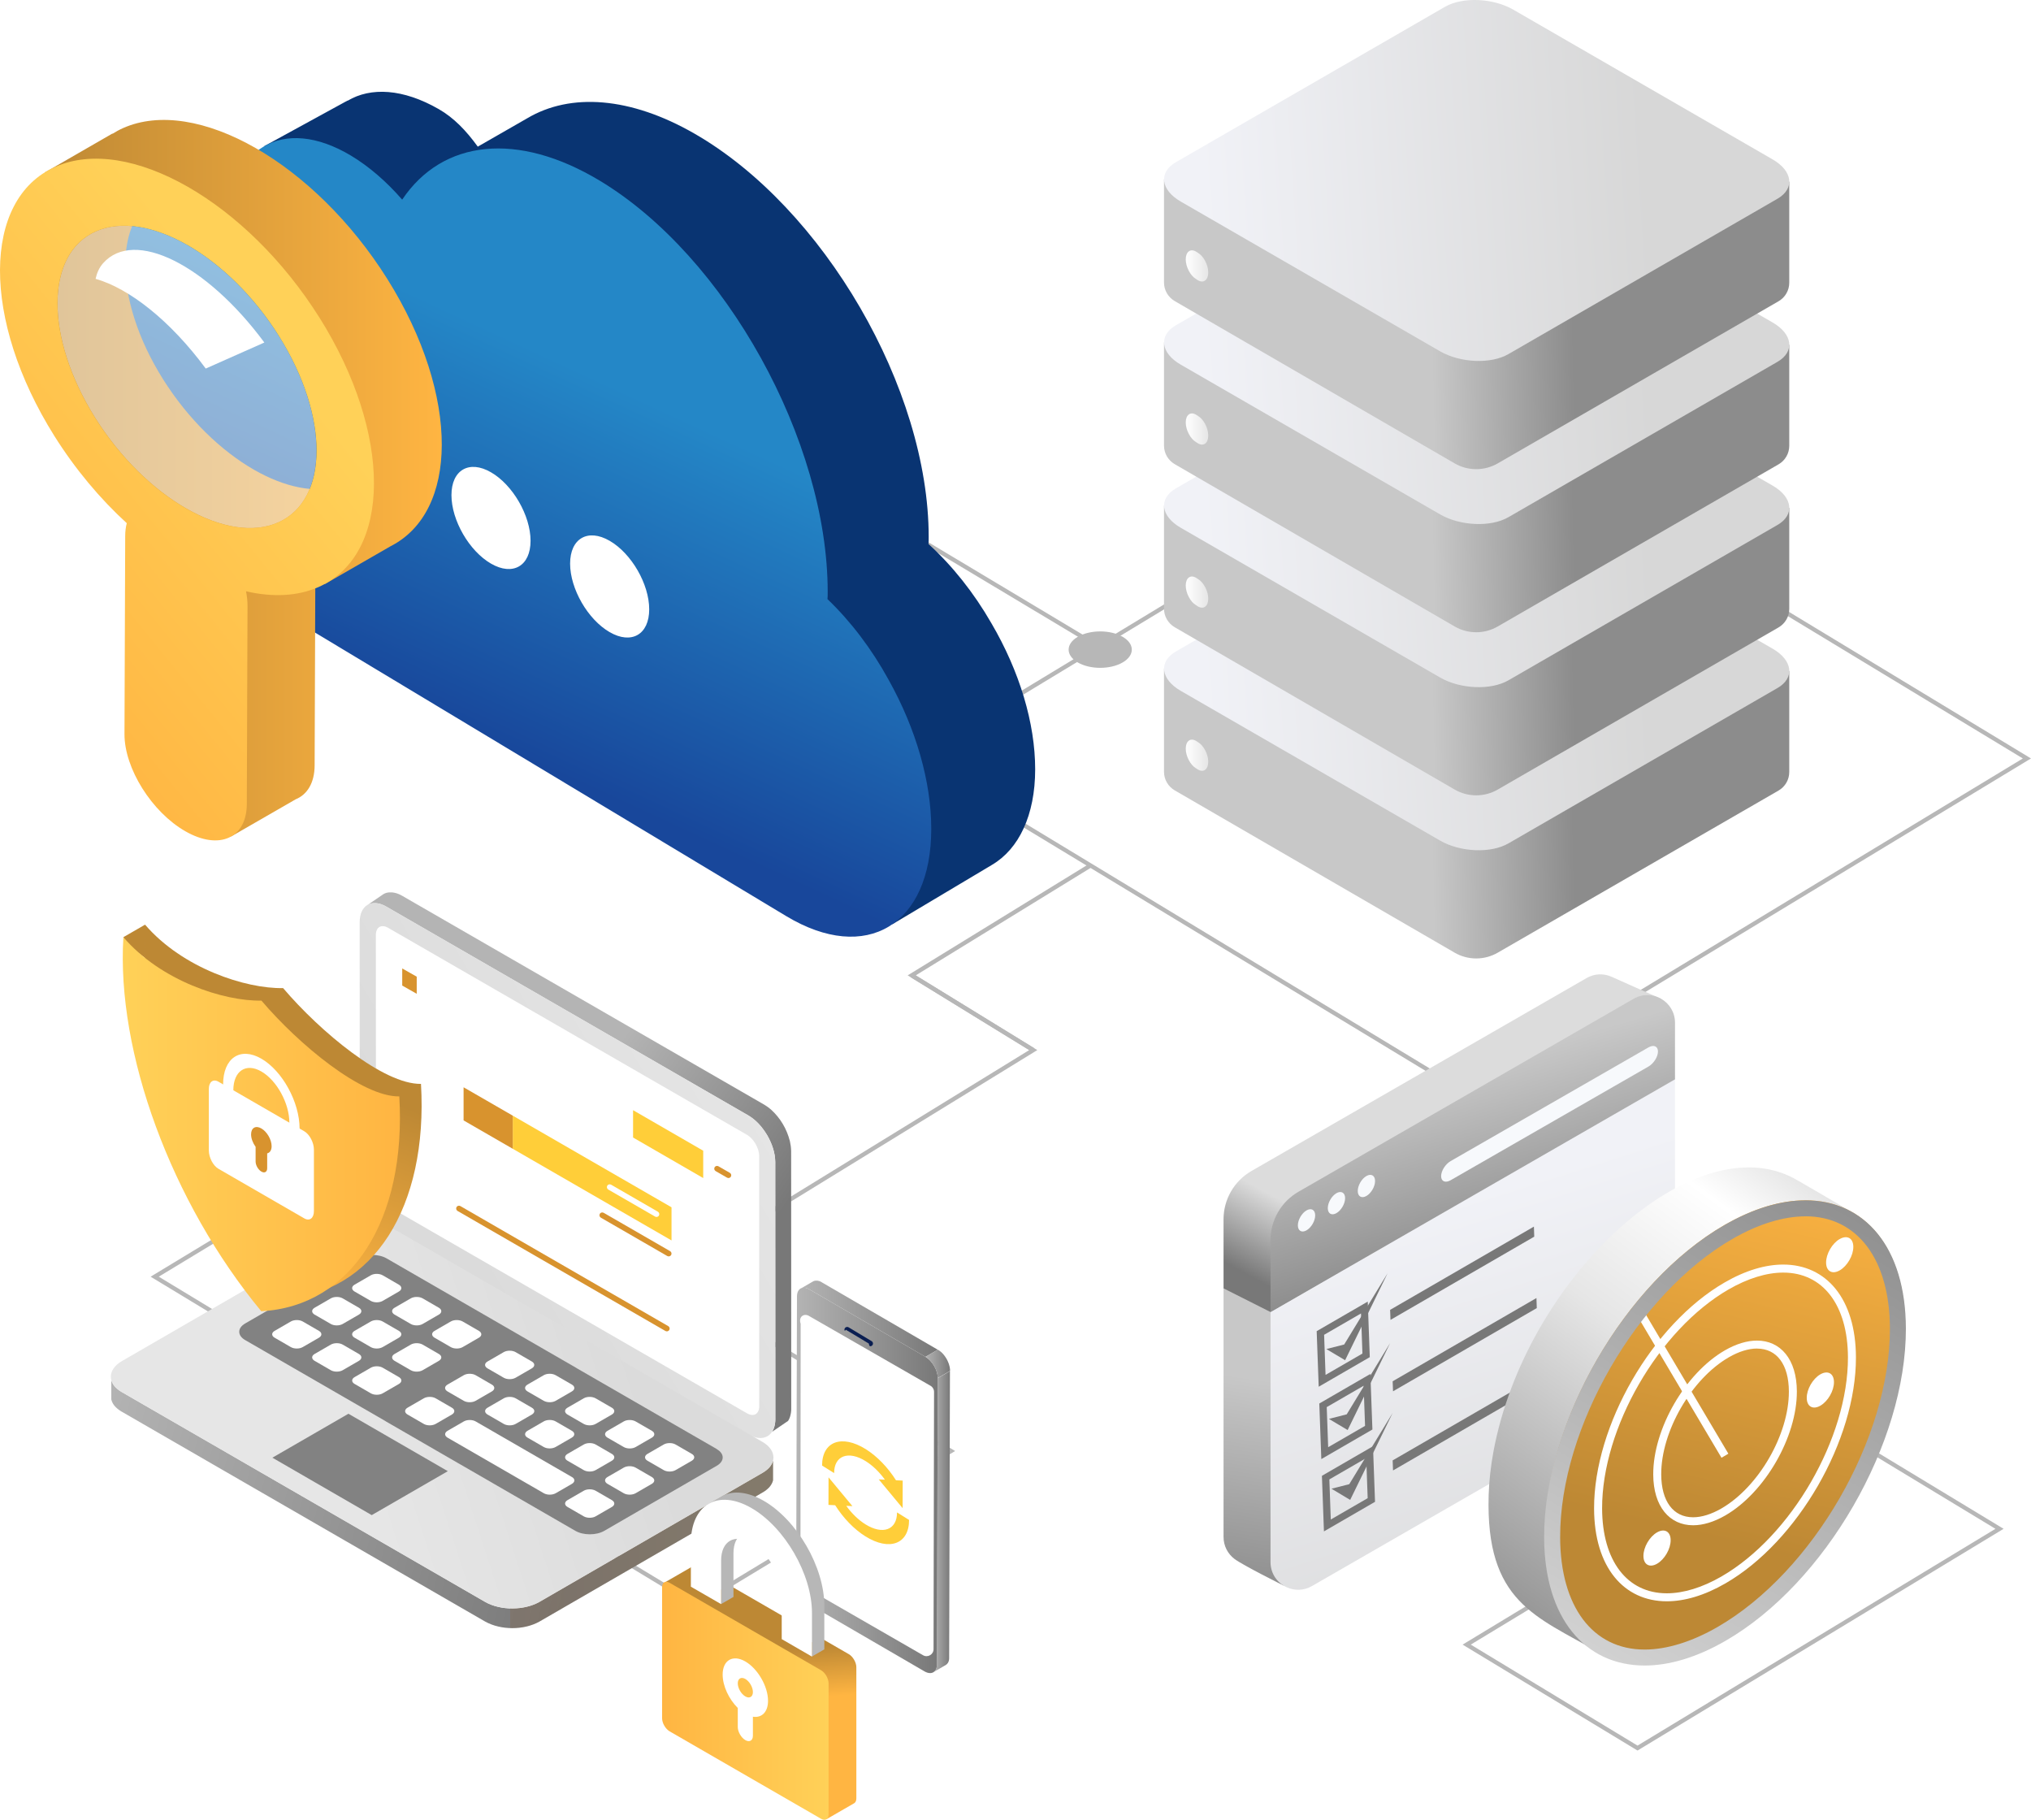 <?xml version="1.0" encoding="UTF-8"?>
<svg id="Warstwa_2" data-name="Warstwa 2" xmlns="http://www.w3.org/2000/svg" xmlns:xlink="http://www.w3.org/1999/xlink" viewBox="0 0 480.65 430.62">
  <defs>
    <style>
      .cls-1 {
        mask: url(#mask);
      }

      .cls-2 {
        fill: url(#linear-gradient-4);
      }

      .cls-2, .cls-3, .cls-4, .cls-5, .cls-6, .cls-7, .cls-8, .cls-9, .cls-10, .cls-11, .cls-12, .cls-13, .cls-14, .cls-15, .cls-16, .cls-17, .cls-18, .cls-19, .cls-20, .cls-21, .cls-22, .cls-23, .cls-24, .cls-25, .cls-26, .cls-27, .cls-28 {
        fill-rule: evenodd;
      }

      .cls-29 {
        filter: url(#luminosity-noclip);
      }

      .cls-3 {
        fill: url(#Gradient_bez_nazwy_186-2);
      }

      .cls-4 {
        fill: url(#Gradient_bez_nazwy_315-3);
      }

      .cls-5 {
        fill: url(#Gradient_bez_nazwy_315-2);
      }

      .cls-6 {
        fill: url(#Gradient_bez_nazwy_315-4);
      }

      .cls-7 {
        fill: url(#Gradient_bez_nazwy_167-2);
      }

      .cls-8, .cls-30, .cls-19 {
        fill: #fff;
      }

      .cls-9 {
        fill: #d8932e;
      }

      .cls-10 {
        fill: url(#Gradient_bez_nazwy_167);
      }

      .cls-11 {
        fill: url(#Gradient_bez_nazwy_186);
      }

      .cls-12 {
        fill: url(#Gradient_bez_nazwy_315);
      }

      .cls-31 {
        fill: url(#linear-gradient-2);
      }

      .cls-32 {
        fill: url(#linear-gradient-3);
        mix-blend-mode: multiply;
      }

      .cls-33, .cls-13 {
        fill: #ffce39;
      }

      .cls-34 {
        fill: none;
        stroke: #b7b7b7;
        stroke-miterlimit: 10;
      }

      .cls-35 {
        fill: #0a1e51;
      }

      .cls-14 {
        fill: url(#Gradient_bez_nazwy_85);
      }

      .cls-15 {
        fill: url(#Gradient_bez_nazwy_16);
      }

      .cls-16 {
        fill: url(#Gradient_bez_nazwy_56);
      }

      .cls-36 {
        mask: url(#mask-1);
      }

      .cls-17 {
        fill: #093472;
      }

      .cls-37, .cls-18 {
        fill: #b7b7b7;
      }

      .cls-19 {
        opacity: .5;
      }

      .cls-38 {
        fill: url(#Gradient_bez_nazwy_167-4);
      }

      .cls-39 {
        fill: url(#Gradient_bez_nazwy_167-3);
      }

      .cls-40 {
        fill: url(#Gradient_bez_nazwy_167-6);
      }

      .cls-41 {
        fill: url(#Gradient_bez_nazwy_167-5);
      }

      .cls-42 {
        fill: url(#Gradient_bez_nazwy_20-10);
      }

      .cls-43 {
        fill: url(#Gradient_bez_nazwy_20-11);
      }

      .cls-20 {
        fill: url(#linear-gradient);
      }

      .cls-44 {
        fill: url(#Gradient_bez_nazwy_16-5);
      }

      .cls-45 {
        fill: url(#Gradient_bez_nazwy_20-9);
      }

      .cls-46 {
        fill: url(#Gradient_bez_nazwy_20-8);
      }

      .cls-47 {
        fill: url(#Gradient_bez_nazwy_20-7);
      }

      .cls-48 {
        fill: url(#Gradient_bez_nazwy_20-6);
      }

      .cls-49 {
        fill: url(#Gradient_bez_nazwy_20-2);
      }

      .cls-50 {
        fill: url(#Gradient_bez_nazwy_20-5);
      }

      .cls-51 {
        fill: url(#Gradient_bez_nazwy_20-4);
      }

      .cls-52 {
        fill: url(#Gradient_bez_nazwy_20-3);
      }

      .cls-53 {
        fill: url(#Gradient_bez_nazwy_56-2);
      }

      .cls-54 {
        fill: url(#Gradient_bez_nazwy_56-4);
      }

      .cls-55 {
        fill: url(#Gradient_bez_nazwy_56-3);
      }

      .cls-21 {
        fill: url(#Gradient_bez_nazwy_79);
        opacity: .18;
      }

      .cls-22 {
        fill: url(#Gradient_bez_nazwy_85-4);
      }

      .cls-23 {
        fill: url(#Gradient_bez_nazwy_85-3);
      }

      .cls-24 {
        fill: url(#Gradient_bez_nazwy_85-2);
      }

      .cls-25 {
        fill: url(#Gradient_bez_nazwy_16-2);
      }

      .cls-26 {
        fill: url(#Gradient_bez_nazwy_16-4);
      }

      .cls-27 {
        fill: url(#Gradient_bez_nazwy_16-3);
      }

      .cls-28 {
        fill: #828282;
      }

      .cls-56 {
        fill: url(#Gradient_bez_nazwy_20);
      }

      .cls-57 {
        fill: url(#Gradient_bez_nazwy_29);
      }

      .cls-58 {
        fill: url(#Gradient_bez_nazwy_99);
      }

      .cls-59 {
        fill: url(#Gradient_bez_nazwy_102);
      }

      .cls-60 {
        fill: url(#Gradient_bez_nazwy_522);
      }

      .cls-61 {
        fill: url(#Gradient_bez_nazwy_531);
      }

      .cls-62 {
        fill: #f7f9fc;
      }
    </style>
    <linearGradient id="Gradient_bez_nazwy_85" data-name="Gradient bez nazwy 85" x1="388.01" y1="190.82" x2="335.5" y2="191.99" gradientUnits="userSpaceOnUse">
      <stop offset=".3" stop-color="#8c8c8c"/>
      <stop offset=".94" stop-color="#c8c8c8"/>
    </linearGradient>
    <linearGradient id="Gradient_bez_nazwy_16" data-name="Gradient bez nazwy 16" x1="405.32" y1="154.88" x2="284.74" y2="162.66" gradientUnits="userSpaceOnUse">
      <stop offset=".13" stop-color="#d7d7d7"/>
      <stop offset="1" stop-color="#f1f2f7"/>
    </linearGradient>
    <linearGradient id="Gradient_bez_nazwy_315" data-name="Gradient bez nazwy 315" x1="280.61" y1="178.7" x2="285.94" y2="178.7" gradientUnits="userSpaceOnUse">
      <stop offset="0" stop-color="#fff"/>
      <stop offset="1" stop-color="#e6e6e6"/>
    </linearGradient>
    <linearGradient id="Gradient_bez_nazwy_85-2" data-name="Gradient bez nazwy 85" y1="152.23" x2="335.5" y2="153.4" xlink:href="#Gradient_bez_nazwy_85"/>
    <linearGradient id="Gradient_bez_nazwy_16-2" data-name="Gradient bez nazwy 16" x1="405.32" y1="116.29" x2="284.74" y2="124.07" xlink:href="#Gradient_bez_nazwy_16"/>
    <linearGradient id="Gradient_bez_nazwy_315-2" data-name="Gradient bez nazwy 315" y1="140.11" y2="140.11" xlink:href="#Gradient_bez_nazwy_315"/>
    <linearGradient id="Gradient_bez_nazwy_85-3" data-name="Gradient bez nazwy 85" x1="388.01" y1="113.64" x2="335.5" y2="114.81" xlink:href="#Gradient_bez_nazwy_85"/>
    <linearGradient id="Gradient_bez_nazwy_16-3" data-name="Gradient bez nazwy 16" x1="405.32" y1="77.7" x2="284.74" y2="85.48" xlink:href="#Gradient_bez_nazwy_16"/>
    <linearGradient id="Gradient_bez_nazwy_315-3" data-name="Gradient bez nazwy 315" y1="101.52" y2="101.52" xlink:href="#Gradient_bez_nazwy_315"/>
    <linearGradient id="Gradient_bez_nazwy_85-4" data-name="Gradient bez nazwy 85" y1="75.05" y2="76.22" xlink:href="#Gradient_bez_nazwy_85"/>
    <linearGradient id="Gradient_bez_nazwy_16-4" data-name="Gradient bez nazwy 16" x1="405.32" y1="39.11" x2="284.74" y2="46.89" xlink:href="#Gradient_bez_nazwy_16"/>
    <linearGradient id="Gradient_bez_nazwy_315-4" data-name="Gradient bez nazwy 315" y1="62.93" y2="62.93" xlink:href="#Gradient_bez_nazwy_315"/>
    <linearGradient id="Gradient_bez_nazwy_99" data-name="Gradient bez nazwy 99" x1="138.7" y1="88.28" x2="101.34" y2="168.95" gradientUnits="userSpaceOnUse">
      <stop offset="0" stop-color="#2487c7"/>
      <stop offset="1" stop-color="#18479b"/>
    </linearGradient>
    <linearGradient id="Gradient_bez_nazwy_167" data-name="Gradient bez nazwy 167" x1="1243.18" y1="265.45" x2="1198.77" y2="297.06" gradientTransform="translate(1376.34) rotate(-180) scale(1 -1)" gradientUnits="userSpaceOnUse">
      <stop offset="0" stop-color="#b4b4b4"/>
      <stop offset="1" stop-color="#787878"/>
    </linearGradient>
    <linearGradient id="Gradient_bez_nazwy_186" data-name="Gradient bez nazwy 186" x1="1268.97" y1="292.93" x2="1194.86" y2="249.07" gradientTransform="translate(1376.34) rotate(-180) scale(1 -1)" gradientUnits="userSpaceOnUse">
      <stop offset="0" stop-color="#dbdbdb"/>
      <stop offset="1" stop-color="#e6e6e6"/>
    </linearGradient>
    <linearGradient id="Gradient_bez_nazwy_167-2" data-name="Gradient bez nazwy 167" x1="1352.85" y1="332" x2="1238.41" y2="361.97" xlink:href="#Gradient_bez_nazwy_167"/>
    <linearGradient id="Gradient_bez_nazwy_186-2" data-name="Gradient bez nazwy 186" x1="1226.4" y1="320.57" x2="1293.02" y2="342.23" xlink:href="#Gradient_bez_nazwy_186"/>
    <linearGradient id="Gradient_bez_nazwy_79" data-name="Gradient bez nazwy 79" x1="1193.39" y1="365.42" x2="1255.6" y2="365.42" gradientTransform="translate(1376.34) rotate(-180) scale(1 -1)" gradientUnits="userSpaceOnUse">
      <stop offset="0" stop-color="#bd8834"/>
      <stop offset="1" stop-color="#855227"/>
    </linearGradient>
    <linearGradient id="Gradient_bez_nazwy_56" data-name="Gradient bez nazwy 56" x1="-12485.29" y1="295.48" x2="-12466.34" y2="248.97" gradientTransform="translate(12530.59)" gradientUnits="userSpaceOnUse">
      <stop offset="0" stop-color="#ffb542"/>
      <stop offset="1" stop-color="#bd8834"/>
    </linearGradient>
    <linearGradient id="linear-gradient" x1="-7577.42" y1="266.03" x2="-7511.83" y2="266.03" gradientTransform="translate(7606.48)" gradientUnits="userSpaceOnUse">
      <stop offset="0" stop-color="#ffd158"/>
      <stop offset="1" stop-color="#ffb542"/>
    </linearGradient>
    <linearGradient id="Gradient_bez_nazwy_167-3" data-name="Gradient bez nazwy 167" x1="-5930.14" y1="360.06" x2="-5926.18" y2="360.06" gradientTransform="translate(6151.03)" xlink:href="#Gradient_bez_nazwy_167"/>
    <linearGradient id="Gradient_bez_nazwy_167-4" data-name="Gradient bez nazwy 167" x1="-5961.56" y1="312.03" x2="-5929.1" y2="312.03" gradientTransform="translate(6151.03)" xlink:href="#Gradient_bez_nazwy_167"/>
    <linearGradient id="Gradient_bez_nazwy_167-5" data-name="Gradient bez nazwy 167" x1="-5962.6" y1="350.3" x2="-5929.1" y2="350.3" gradientTransform="translate(6151.03)" xlink:href="#Gradient_bez_nazwy_167"/>
    <linearGradient id="Gradient_bez_nazwy_167-6" data-name="Gradient bez nazwy 167" x1="-5932.02" y1="322.73" x2="-5926.18" y2="322.73" gradientTransform="translate(6151.03)" xlink:href="#Gradient_bez_nazwy_167"/>
    <linearGradient id="Gradient_bez_nazwy_56-2" data-name="Gradient bez nazwy 56" x1="-5804.71" y1="402.59" x2="-5805.64" y2="390.52" gradientTransform="translate(5985.89)" xlink:href="#Gradient_bez_nazwy_56"/>
    <linearGradient id="linear-gradient-2" x1="1299.44" y1="402.45" x2="1338.84" y2="402.45" gradientTransform="translate(1495.53) rotate(-180) scale(1 -1)" xlink:href="#linear-gradient"/>
    <linearGradient id="Gradient_bez_nazwy_20" data-name="Gradient bez nazwy 20" x1="-3856.83" y1="430.84" x2="-3872.55" y2="326.02" gradientTransform="translate(-3533.63) rotate(-180) scale(1 -1)" gradientUnits="userSpaceOnUse">
      <stop offset=".3" stop-color="#787878"/>
      <stop offset=".94" stop-color="#c8c8c8"/>
    </linearGradient>
    <linearGradient id="Gradient_bez_nazwy_102" data-name="Gradient bez nazwy 102" x1="-3848.72" y1="322.64" x2="-3863.05" y2="296.09" gradientTransform="translate(-3533.63) rotate(-180) scale(1 -1)" gradientUnits="userSpaceOnUse">
      <stop offset=".3" stop-color="#787878"/>
      <stop offset=".94" stop-color="#dcdcdc"/>
    </linearGradient>
    <linearGradient id="Gradient_bez_nazwy_16-5" data-name="Gradient bez nazwy 16" x1="-3914.04" y1="412.61" x2="-3873.42" y2="285.51" gradientTransform="translate(-3533.63) rotate(-180) scale(1 -1)" xlink:href="#Gradient_bez_nazwy_16"/>
    <linearGradient id="Gradient_bez_nazwy_20-2" data-name="Gradient bez nazwy 20" x1="-3899.79" y1="335.84" x2="-3874.28" y2="248.84" xlink:href="#Gradient_bez_nazwy_20"/>
    <linearGradient id="Gradient_bez_nazwy_20-3" data-name="Gradient bez nazwy 20" x1="-345.67" y1="682.47" x2="-344.93" y2="626.03" gradientTransform="translate(1085.66 -606.68) rotate(26.09) scale(.59 1.69) skewX(-10.96)" xlink:href="#Gradient_bez_nazwy_20"/>
    <linearGradient id="Gradient_bez_nazwy_20-4" data-name="Gradient bez nazwy 20" x1="-330.13" y1="682.67" x2="-329.39" y2="626.23" gradientTransform="translate(1085.66 -606.68) rotate(26.09) scale(.59 1.69) skewX(-10.96)" xlink:href="#Gradient_bez_nazwy_20"/>
    <linearGradient id="Gradient_bez_nazwy_20-5" data-name="Gradient bez nazwy 20" x1="-314.59" y1="682.87" x2="-313.85" y2="626.43" gradientTransform="translate(1085.66 -606.68) rotate(26.09) scale(.59 1.69) skewX(-10.96)" xlink:href="#Gradient_bez_nazwy_20"/>
    <linearGradient id="Gradient_bez_nazwy_20-6" data-name="Gradient bez nazwy 20" x1="-346.16" y1="682.46" x2="-345.42" y2="626.02" gradientTransform="translate(1085.66 -606.68) rotate(26.09) scale(.59 1.69) skewX(-10.96)" xlink:href="#Gradient_bez_nazwy_20"/>
    <linearGradient id="Gradient_bez_nazwy_20-7" data-name="Gradient bez nazwy 20" x1="-331.15" y1="682.66" x2="-330.41" y2="626.22" gradientTransform="translate(1085.66 -606.68) rotate(26.09) scale(.59 1.69) skewX(-10.96)" xlink:href="#Gradient_bez_nazwy_20"/>
    <linearGradient id="Gradient_bez_nazwy_20-8" data-name="Gradient bez nazwy 20" x1="-316.14" y1="682.85" x2="-315.41" y2="626.41" gradientTransform="translate(1085.66 -606.68) rotate(26.09) scale(.59 1.69) skewX(-10.96)" xlink:href="#Gradient_bez_nazwy_20"/>
    <linearGradient id="Gradient_bez_nazwy_20-9" data-name="Gradient bez nazwy 20" x1="-318.21" y1="646.63" x2="-317.48" y2="590.2" gradientTransform="translate(1085.66 -606.68) rotate(26.09) scale(.59 1.69) skewX(-10.96)" xlink:href="#Gradient_bez_nazwy_20"/>
    <linearGradient id="Gradient_bez_nazwy_20-10" data-name="Gradient bez nazwy 20" x1="-303" y1="655.43" x2="-302.26" y2="598.99" gradientTransform="translate(1085.66 -606.68) rotate(26.09) scale(.59 1.69) skewX(-10.96)" xlink:href="#Gradient_bez_nazwy_20"/>
    <linearGradient id="Gradient_bez_nazwy_20-11" data-name="Gradient bez nazwy 20" x1="-287.12" y1="665.36" x2="-286.38" y2="608.92" gradientTransform="translate(1085.66 -606.68) rotate(26.09) scale(.59 1.69) skewX(-10.96)" xlink:href="#Gradient_bez_nazwy_20"/>
    <linearGradient id="Gradient_bez_nazwy_531" data-name="Gradient bez nazwy 531" x1="-4404.65" y1="262.77" x2="-4295.81" y2="411.85" gradientTransform="translate(-3968.25) rotate(-180) scale(1 -1)" gradientUnits="userSpaceOnUse">
      <stop offset="0" stop-color="#c8c8c8"/>
      <stop offset=".19" stop-color="#fff"/>
      <stop offset=".39" stop-color="#e6e6e6"/>
      <stop offset="1" stop-color="#646464"/>
    </linearGradient>
    <linearGradient id="Gradient_bez_nazwy_56-3" data-name="Gradient bez nazwy 56" x1="-4391.75" y1="273.66" x2="-4370.79" y2="363.35" gradientTransform="translate(-3968.25) rotate(-180) scale(1 -1)" xlink:href="#Gradient_bez_nazwy_56"/>
    <filter id="luminosity-noclip" x="387.7" y="286.99" width="49.74" height="57.27" color-interpolation-filters="sRGB" filterUnits="userSpaceOnUse">
      <feFlood flood-color="#fff" result="bg"/>
      <feBlend in="SourceGraphic" in2="bg"/>
    </filter>
    <filter id="luminosity-noclip-2" x="387.7" y="-8505.21" width="49.74" height="32766" color-interpolation-filters="sRGB" filterUnits="userSpaceOnUse">
      <feFlood flood-color="#fff" result="bg"/>
      <feBlend in="SourceGraphic" in2="bg"/>
    </filter>
    <mask id="mask-1" x="387.7" y="-8505.21" width="49.74" height="32766" maskUnits="userSpaceOnUse"/>
    <linearGradient id="linear-gradient-3" x1="-4409.97" y1="306.07" x2="-4370.83" y2="319.78" gradientTransform="translate(-3968.25) rotate(-180) scale(1 -1)" gradientUnits="userSpaceOnUse">
      <stop offset="0" stop-color="#f32c50"/>
      <stop offset="1" stop-color="#ffb947"/>
    </linearGradient>
    <mask id="mask" x="387.7" y="286.99" width="49.74" height="57.27" maskUnits="userSpaceOnUse">
      <g class="cls-29">
        <g class="cls-36">
          <path class="cls-32" d="M407.9,291.45c-7.13,4.11-14.8,10.95-20.19,18.46,9.01,17.22,21.1,34.35,21.1,34.35l28.64-57.27s-23.09.73-29.54,4.46Z"/>
        </g>
      </g>
    </mask>
    <linearGradient id="Gradient_bez_nazwy_522" data-name="Gradient bez nazwy 522" x1="-4350.59" y1="313.2" x2="-4401.95" y2="316.26" gradientTransform="translate(-3968.25) rotate(-180) scale(1 -1)" gradientUnits="userSpaceOnUse">
      <stop offset="0" stop-color="#ffedd4"/>
      <stop offset=".19" stop-color="#ffe374"/>
      <stop offset=".49" stop-color="#ffd158"/>
      <stop offset=".64" stop-color="#ffb542"/>
    </linearGradient>
    <linearGradient id="Gradient_bez_nazwy_29" data-name="Gradient bez nazwy 29" x1="-4420.07" y1="262.96" x2="-4327.33" y2="424.95" gradientTransform="translate(-3968.25) rotate(-180) scale(1 -1)" gradientUnits="userSpaceOnUse">
      <stop offset="0" stop-color="#828282"/>
      <stop offset="1" stop-color="#e6e6e6"/>
    </linearGradient>
    <linearGradient id="Gradient_bez_nazwy_56-4" data-name="Gradient bez nazwy 56" x1="476.12" y1="113.16" x2="571.93" y2="113.16" gradientTransform="translate(580.68) rotate(-180) scale(1 -1)" xlink:href="#Gradient_bez_nazwy_56"/>
    <linearGradient id="linear-gradient-4" x1="1623.11" y1="-1428.93" x2="1763.64" y2="-1359.93" gradientTransform="translate(2101.24 1749.95) rotate(151.28) scale(.58 -1.73) skewX(-3.4)" xlink:href="#linear-gradient"/>
  </defs>
  <g id="Warstwa_1-2" data-name="Warstwa 1">
    <g>
      <polyline class="cls-34" points="215.76 230.8 244.53 248.48 146.41 308.78 244.53 248.48"/>
      <polyline class="cls-34" points="244.53 248.48 215.76 230.8 258.05 204.81"/>
    </g>
    <line class="cls-34" x1="89.14" y1="50.72" x2="260.46" y2="153.29"/>
    <path class="cls-34" d="M216.26,179.47l131.71,79.76,131.71-79.76-131.71-79.76-131.71,79.76Z"/>
    <path class="cls-34" d="M432.77,337.28l-85.67,51.88,40.43,24.48,85.67-51.88-40.43-24.48Z"/>
    <path class="cls-34" d="M96.78,265.66l-60.17,36.44,128.28,77.69,60.18-36.44-128.29-77.69Z"/>
    <path class="cls-18" d="M255.09,150.67c2.92-1.68,7.66-1.68,10.57,0,2.92,1.68,2.92,4.42,0,6.1-2.92,1.68-7.66,1.68-10.57,0-2.92-1.68-2.92-4.42,0-6.1Z"/>
    <g>
      <g>
        <path class="cls-14" d="M423.44,158.77v23.91c0,1.81-.97,3.49-2.54,4.39-10.66,6.15-51.95,29.99-66.47,38.37-3.14,1.81-7.02,1.81-10.16,0-14.48-8.4-55.65-32.26-66.27-38.42-1.56-.91-2.53-2.58-2.53-4.39v-24.41"/>
        <path class="cls-15" d="M358.12,118.06c-4.78-2.76-12.01-3.06-16.15-.67l-63.69,36.77c-4.14,2.39-3.62,6.57,1.16,9.32l61.37,35.43c4.78,2.76,12.01,3.06,16.15.67l63.69-36.77c4.14-2.39,3.62-6.57-1.16-9.32l-61.37-35.43Z"/>
        <path class="cls-12" d="M285.94,180.26c0-1.79-1.09-3.87-2.43-4.65l-.46-.3c-1.34-.78-2.43.05-2.43,1.84s1.09,3.87,2.43,4.65l.46.3c1.34.78,2.43-.05,2.43-1.84Z"/>
      </g>
      <g>
        <path class="cls-24" d="M423.44,120.17v23.91c0,1.81-.97,3.49-2.54,4.39-10.66,6.15-51.95,29.99-66.47,38.37-3.14,1.81-7.02,1.81-10.16,0-14.48-8.4-55.65-32.26-66.27-38.42-1.56-.91-2.53-2.58-2.53-4.39v-24.41"/>
        <path class="cls-25" d="M358.12,79.47c-4.78-2.76-12.01-3.06-16.15-.67l-63.69,36.77c-4.14,2.39-3.62,6.57,1.16,9.32l61.37,35.43c4.78,2.76,12.01,3.06,16.15.67l63.69-36.77c4.14-2.39,3.62-6.57-1.16-9.32l-61.37-35.43Z"/>
        <path class="cls-5" d="M285.94,141.66c0-1.79-1.09-3.87-2.43-4.65l-.46-.3c-1.34-.78-2.43.05-2.43,1.84s1.09,3.87,2.43,4.65l.46.3c1.34.78,2.43-.05,2.43-1.84Z"/>
      </g>
      <g>
        <path class="cls-23" d="M423.44,81.58v23.91c0,1.81-.97,3.49-2.54,4.39-10.66,6.15-51.95,29.99-66.47,38.37-3.14,1.81-7.02,1.81-10.16,0-14.48-8.4-55.65-32.26-66.27-38.42-1.56-.91-2.53-2.58-2.53-4.39v-24.41"/>
        <path class="cls-27" d="M358.12,40.87c-4.78-2.76-12.01-3.06-16.15-.67l-63.69,36.77c-4.14,2.39-3.62,6.57,1.16,9.32l61.37,35.43c4.78,2.76,12.01,3.06,16.15.67l63.69-36.77c4.14-2.39,3.62-6.57-1.16-9.32l-61.37-35.43Z"/>
        <path class="cls-4" d="M285.94,103.07c0-1.79-1.09-3.87-2.43-4.65l-.46-.3c-1.34-.78-2.43.05-2.43,1.84s1.09,3.87,2.43,4.65l.46.3c1.34.78,2.43-.05,2.43-1.84Z"/>
      </g>
      <g>
        <path class="cls-22" d="M423.44,42.99v23.91c0,1.81-.97,3.49-2.54,4.39-10.66,6.15-51.95,29.99-66.47,38.37-3.14,1.81-7.02,1.81-10.16,0-14.48-8.4-55.65-32.26-66.27-38.42-1.56-.91-2.53-2.58-2.53-4.39v-24.41"/>
        <path class="cls-26" d="M358.12,2.28c-4.78-2.76-12.01-3.06-16.15-.67l-63.69,36.77c-4.14,2.39-3.62,6.57,1.16,9.32l61.37,35.43c4.78,2.76,12.01,3.06,16.15.67l63.69-36.77c4.14-2.39,3.62-6.57-1.16-9.32L358.12,2.28Z"/>
        <path class="cls-6" d="M285.94,64.48c0-1.79-1.09-3.87-2.43-4.65l-.46-.3c-1.34-.78-2.43.05-2.43,1.84s1.09,3.87,2.43,4.65l.46.3c1.34.78,2.43-.05,2.43-1.84Z"/>
      </g>
    </g>
    <g>
      <g>
        <path class="cls-17" d="M24.48,49.15l18.93-11.31c6.4-3.73,15.35-3.17,25.12,2.44l5.04,2.89c0-2.46.23-4.73.66-6.8l-11.71-1.78,19.74-10.8v.05c5.48-3.27,13.12-2.87,21.56,1.97,3.59,2.06,6.47,5.06,9.25,8.89l11.7-6.71c10.26-6.09,24.42-5.08,39.55,3.61,30.6,17.56,55.46,60.35,55.46,95.47,0,.58,0,1.16-.05,1.65,5.65,5.15,10.74,11.54,14.87,18.72,6.71,11.43,10.38,23.72,10.38,34.6s-3.89,18.88-10.19,22.59h0s-.14.08-.14.08c-.01,0-.03.02-.04.03l-23.47,13.99s2.31-14.29-1.45-16.44L68.54,121.29c-9.48-5.44-18.35-14.76-24.9-26.15-6.71-11.43-10.39-23.72-10.39-34.6,0-3.87.49-7.33,1.37-10.37l-10.14-1.01Z"/>
        <path class="cls-58" d="M48.8,51.61l4.9,2.95c0-19.53,13.19-27.46,29.42-17.7,4.17,2.51,8.29,6.05,12.06,10.38,9.56-14.25,27.36-16.16,46.77-4.48,29.76,17.9,53.93,61.53,53.93,97.33,0,.59,0,1.18-.05,1.68,5.49,5.25,10.45,11.77,14.46,19.08,6.52,11.65,10.1,24.19,10.1,35.28,0,22.77-15.4,32.03-34.32,20.65L48.8,134.19c-9.22-5.54-17.85-15.04-24.22-26.66-6.52-11.65-10.1-24.19-10.1-35.28,0-22.77,15.4-32.03,34.32-20.65"/>
      </g>
      <g>
        <path class="cls-8" d="M88.13,95.55c5.16,2.98,9.36,10.25,9.36,16.21s-4.19,8.39-9.36,5.4c-5.17-2.98-9.36-10.25-9.36-16.21s4.19-8.39,9.36-5.4Z"/>
        <path class="cls-8" d="M144.28,127.97c5.16,2.98,9.36,10.25,9.36,16.21s-4.19,8.39-9.36,5.4c-5.17-2.98-9.36-10.25-9.36-16.21s4.19-8.39,9.36-5.4Z"/>
        <path class="cls-8" d="M116.2,111.76c5.17,2.98,9.36,10.25,9.36,16.21s-4.19,8.39-9.36,5.4c-5.16-2.98-9.36-10.25-9.36-16.21s4.19-8.39,9.36-5.4Z"/>
      </g>
    </g>
    <g>
      <g>
        <path class="cls-10" d="M182.74,338.79l3.76-2.56.14-.23.13-.25.11-.27.1-.28.08-.3.07-.31.06-.33.04-.34.02-.36v-.37s-.02-60.79-.02-60.79c-.02-.84-.11-1.52-.29-2.34-.74-2.93-2.26-5.5-4.49-7.52-.53-.45-.99-.79-1.58-1.14l-85.64-49.4-.33-.18-.32-.16-.32-.14-.31-.11-.31-.09-.3-.07-.29-.05-.29-.04h-.28s-.27,0-.27,0l-.27.02-.26.04-.25.06-.24.08-.23.1-.22.12-3.76,2.56.22-.12.23-.1.24-.08.25-.06.26-.04.27-.02h.27s.28,0,.28,0l.29.03.29.05.3.07.31.09.31.12.32.14.32.16.33.18,85.64,49.4c1.23.75,2.09,1.54,3.02,2.63.56.7,1.01,1.34,1.47,2.11,1.11,1.98,1.82,3.94,1.87,6.26l.02,60.79v.37s-.03.36-.03.36l-.04.34-.06.33-.07.31-.09.3-.1.28-.11.27-.13.25-.14.24Z"/>
        <path class="cls-11" d="M177.12,263.95l-85.65-49.4c-3.5-2.02-6.35-.36-6.35,3.67l.02,60.79c0,4.04,2.86,8.99,6.36,11.01l85.64,49.4c3.49,2.02,6.35.36,6.35-3.68l-.02-60.79c0-4.04-2.86-8.99-6.36-11.01Z"/>
        <path class="cls-8" d="M176.74,268.51l-22.56-13.01-62.32-35.95c-1.61-.93-2.91-.17-2.91,1.68l.02,59.19c0,1.86,1.31,4.11,2.91,5.03l70.33,40.57,14.56,8.4c1.61.93,2.91.18,2.91-1.68l-.02-59.19c0-1.86-1.3-4.11-2.91-5.04Z"/>
        <path class="cls-7" d="M26.34,326.5v4.65s.07.25.07.25l.09.25.11.24.13.24.15.24.17.23.2.23.22.22.24.22.26.21.28.21.3.2.32.19,85.98,49.65c3.72,2.04,9.04,2.04,12.76,0l52.8-30.54.32-.19.3-.2.28-.21.26-.21.24-.22.22-.22.19-.23.17-.23.15-.24.13-.24.11-.24.09-.25.07-.25v-4.65s-.07.25-.07.25l-.09.25-.11.24-.13.24-.15.24-.17.23-.19.23-.22.22-.24.22-.26.21-.28.21-.3.2-.32.19-52.8,30.54c-3.72,2.04-9.04,2.04-12.76,0l-85.98-49.65-.32-.19-.3-.2-.28-.21-.26-.21-.24-.22-.22-.22-.2-.23-.17-.23-.15-.24-.13-.24-.11-.24-.09-.25-.07-.25Z"/>
        <path class="cls-3" d="M180.41,341.17l-85.98-49.65c-3.51-2.03-9.25-2.02-12.76,0l-52.8,30.54c-3.51,2.03-3.51,5.35,0,7.37l85.98,49.65c3.51,2.03,9.25,2.02,12.76,0l52.8-30.54c3.51-2.03,3.5-5.35,0-7.37Z"/>
        <polygon class="cls-28" points="87.97 358.52 64.46 344.93 82.46 334.53 105.98 348.12 87.97 358.52"/>
        <path class="cls-28" d="M169.64,342.89l-6.78-3.91-10.27-5.93-10.69-6.17-5.34-3.08c-.09-.07-.2-.13-.3-.19l-6.78-3.91-10.27-5.93-10.69-6.17-13.93-8.04-3.12-1.8c-1.87-1.08-4.94-1.08-6.81,0l-26.64,15.41c-1.87,1.08-1.87,2.85,0,3.93l33.08,19.1c.09.07.2.13.3.19l44.78,25.86c1.87,1.08,4.94,1.08,6.81,0l26.64-15.41c1.87-1.08,1.87-2.85,0-3.93Z"/>
        <path class="cls-8" d="M135.33,338.56l-3.84-2.22c-.77-.45-2.03-.45-2.81,0l-3.84,2.22c-.77.45-.77,1.18,0,1.62l3.84,2.22c.77.45,2.03.45,2.81,0l3.84-2.22c.77-.45.77-1.18,0-1.62Z"/>
        <path class="cls-8" d="M150.42,347.28l3.84,2.22c.77.45.77,1.18,0,1.62l-3.84,2.22c-.77.45-2.03.45-2.81,0l-3.84-2.22c-.77-.45-.77-1.18,0-1.62l3.84-2.22c.77-.45,2.03-.45,2.81,0Z"/>
        <path class="cls-8" d="M140.96,352.75l3.84,2.22c.77.45.77,1.18,0,1.62l-3.84,2.22c-.77.45-2.03.45-2.81,0l-3.84-2.22c-.77-.45-.77-1.17,0-1.62l3.84-2.22c.77-.45,2.03-.45,2.81,0Z"/>
        <path class="cls-8" d="M147.61,342.41l-3.84-2.22c-.77-.45-.77-1.17,0-1.62l3.84-2.22c.77-.45,2.03-.45,2.81,0l3.85,2.22c.77.45.77,1.17,0,1.62l-3.84,2.22c-.77.45-2.03.45-2.81,0Z"/>
        <path class="cls-8" d="M138.14,336.94l-3.84-2.22c-.77-.45-.77-1.17,0-1.62l3.84-2.22c.77-.45,2.03-.45,2.81,0l3.85,2.22c.77.45.77,1.17,0,1.62l-3.84,2.22c-.77.45-2.03.45-2.81,0Z"/>
        <path class="cls-8" d="M153.23,345.65l3.84,2.22c.77.45,2.03.45,2.81,0l3.84-2.22c.77-.45.77-1.18,0-1.62l-3.84-2.22c-.77-.45-2.04-.45-2.81,0l-3.84,2.22c-.77.45-.77,1.18,0,1.62Z"/>
        <path class="cls-8" d="M144.8,344.03l-3.84-2.22c-.77-.45-2.03-.45-2.81,0l-3.84,2.22c-.77.45-.77,1.18,0,1.62l3.84,2.22c.77.45,2.03.45,2.81,0l3.84-2.22c.77-.45.77-1.18,0-1.62Z"/>
        <path class="cls-8" d="M116.4,327.63l-3.84-2.22c-.77-.45-2.04-.45-2.81,0l-3.84,2.22c-.77.45-.77,1.17,0,1.62l3.84,2.22c.77.45,2.03.45,2.81,0l3.84-2.22c.77-.45.77-1.18,0-1.62Z"/>
        <path class="cls-8" d="M106.94,333.1l-3.84-2.22c-.77-.45-2.03-.45-2.81,0l-3.84,2.22c-.77.45-.77,1.18,0,1.62l3.84,2.22c.77.45,2.03.45,2.81,0l3.84-2.22c.77-.45.77-1.18,0-1.62Z"/>
        <path class="cls-8" d="M128.68,331.47l-3.84-2.22c-.77-.45-.77-1.17,0-1.62l3.84-2.22c.77-.45,2.03-.45,2.81,0l3.85,2.22c.77.45.77,1.18,0,1.62l-3.84,2.22c-.77.45-2.03.45-2.81,0Z"/>
        <path class="cls-8" d="M119.21,326.01l-3.84-2.22c-.77-.45-.77-1.18,0-1.62l3.84-2.22c.77-.45,2.03-.45,2.81,0l3.84,2.22c.77.45.77,1.17,0,1.62l-3.84,2.22c-.77.45-2.03.45-2.81,0Z"/>
        <path class="cls-8" d="M125.87,333.1l-3.84-2.22c-.77-.45-2.03-.45-2.81,0l-3.84,2.22c-.77.45-.77,1.17,0,1.62l3.84,2.22c.77.45,2.03.45,2.81,0l3.84-2.22c.77-.45.77-1.18,0-1.62Z"/>
        <path class="cls-8" d="M135.34,349.5l-22.77-13.15c-.77-.45-2.04-.45-2.81,0l-3.84,2.22c-.77.45-.77,1.17,0,1.62l22.78,13.15c.77.45,2.03.45,2.81,0l3.84-2.22c.77-.45.77-1.18,0-1.62Z"/>
        <path class="cls-8" d="M84.94,309.45l-3.84-2.22c-.77-.45-2.03-.45-2.81,0l-3.84,2.22c-.77.45-.77,1.18,0,1.62l3.84,2.22c.77.45,2.03.45,2.81,0l3.84-2.22c.77-.45.77-1.18,0-1.62Z"/>
        <path class="cls-8" d="M75.48,314.92l-3.84-2.22c-.77-.45-2.03-.45-2.81,0l-3.84,2.22c-.77.45-.77,1.17,0,1.62l3.84,2.22c.77.45,2.04.45,2.81,0l3.84-2.22c.77-.45.77-1.18,0-1.62Z"/>
        <path class="cls-8" d="M87.75,307.83l-3.84-2.22c-.77-.45-.77-1.17,0-1.62l3.84-2.22c.77-.45,2.03-.45,2.81,0l3.84,2.22c.77.45.77,1.18,0,1.62l-3.84,2.22c-.77.45-2.03.45-2.81,0Z"/>
        <path class="cls-8" d="M94.4,314.92l-3.84-2.22c-.77-.45-2.03-.45-2.81,0l-3.84,2.22c-.77.45-.77,1.17,0,1.62l3.84,2.22c.77.45,2.03.45,2.81,0l3.84-2.22c.77-.45.77-1.18,0-1.62Z"/>
        <path class="cls-8" d="M84.94,320.39l-3.84-2.22c-.77-.45-2.03-.45-2.81,0l-3.84,2.22c-.77.45-.77,1.17,0,1.62l3.84,2.22c.77.45,2.04.45,2.81,0l3.84-2.22c.77-.45.77-1.18,0-1.62Z"/>
        <path class="cls-8" d="M106.68,318.76l-3.84-2.22c-.77-.45-.77-1.18,0-1.62l3.84-2.22c.77-.45,2.03-.45,2.81,0l3.84,2.22c.77.45.77,1.18,0,1.62l-3.84,2.22c-.77.45-2.03.45-2.81,0Z"/>
        <path class="cls-8" d="M97.21,313.29l-3.84-2.22c-.77-.45-.77-1.18,0-1.62l3.84-2.22c.77-.45,2.03-.45,2.81,0l3.84,2.22c.77.45.77,1.18,0,1.62l-3.84,2.22c-.77.45-2.03.45-2.81,0Z"/>
        <path class="cls-8" d="M103.86,320.39l-3.84-2.22c-.77-.45-2.03-.45-2.81,0l-3.84,2.22c-.77.45-.77,1.17,0,1.62l3.84,2.22c.77.45,2.04.45,2.81,0l3.84-2.22c.77-.45.77-1.18,0-1.62Z"/>
        <path class="cls-8" d="M94.41,325.86l-3.84-2.22c-.77-.45-2.03-.45-2.81,0l-3.84,2.22c-.77.45-.77,1.17,0,1.62l3.84,2.22c.77.45,2.03.45,2.81,0l3.84-2.22c.77-.45.77-1.18,0-1.62Z"/>
        <polygon class="cls-21" points="120.74 385.24 120.74 380.59 120.81 380.59 121.24 380.6 121.67 380.59 122.11 380.58 122.54 380.55 122.96 380.5 123.39 380.45 123.81 380.39 124.23 380.31 124.64 380.22 125.04 380.12 125.44 380.01 125.83 379.88 126.21 379.74 126.58 379.59 126.94 379.43 127.28 379.26 127.62 379.08 180.41 348.54 180.73 348.34 181.03 348.14 181.31 347.94 181.56 347.72 181.8 347.5 182.02 347.28 182.21 347.05 182.39 346.81 182.54 346.58 182.67 346.34 182.79 346.09 182.88 345.85 182.95 345.6 182.95 350.25 182.88 350.5 182.79 350.74 182.67 350.99 182.54 351.23 182.39 351.46 182.21 351.7 182.02 351.93 181.8 352.15 181.56 352.37 181.31 352.58 181.03 352.79 180.73 352.99 180.41 353.19 127.62 383.73 127.28 383.91 126.94 384.08 126.58 384.24 126.21 384.39 125.83 384.53 125.44 384.65 125.04 384.77 124.64 384.87 124.23 384.96 123.81 385.04 123.39 385.1 122.96 385.15 122.54 385.2 122.11 385.23 121.67 385.24 121.24 385.25 120.81 385.24 120.74 385.24"/>
        <g>
          <polygon class="cls-13" points="158.92 293.52 121.34 271.83 121.34 263.99 158.92 285.68 158.92 293.52"/>
          <polygon class="cls-9" points="121.34 271.83 109.71 265.12 109.71 257.28 121.34 263.99 121.34 271.83"/>
          <path class="cls-8" d="M155.03,287.88c.32.18.72.08.91-.24.18-.32.07-.72-.24-.91l-11.08-6.4c-.32-.18-.72-.08-.91.24-.18.32-.07.72.24.91l11.09,6.4Z"/>
        </g>
        <path class="cls-9" d="M157.92,297.21c.32.18.72.08.91-.24.18-.32.08-.72-.24-.91l-15.73-9.08c-.32-.18-.72-.07-.91.24-.18.32-.07.72.24.91l15.73,9.08Z"/>
        <path class="cls-9" d="M157.48,314.95c.32.18.72.08.91-.24.18-.32.08-.72-.24-.91l-49.2-28.41c-.32-.18-.72-.07-.91.24-.18.32-.07.72.24.91l49.2,28.41Z"/>
        <path class="cls-9" d="M172.07,278.67c.32.18.72.07.9-.24.18-.32.07-.72-.24-.9l-2.71-1.56c-.32-.18-.72-.07-.9.24-.18.32-.07.72.24.9l2.71,1.56Z"/>
        <polygon class="cls-13" points="166.42 272.29 149.82 262.7 149.82 269.17 166.42 278.76 166.42 272.29"/>
        <polygon class="cls-9" points="98.62 231.11 95.19 229.16 95.19 233.21 98.62 235.16 98.62 231.11"/>
      </g>
      <g>
        <path class="cls-16" d="M29.2,221.76l5.13-2.96-.1,7.8-4.29-3.18-.74-1.66ZM34.33,218.8c8.85,10.3,23.82,15.19,32.65,15.01v-.02c8.85,10.4,23.8,22.82,32.65,22.69,1.7,29.18-11.28,49.66-32.65,50.84v.02c-19.37-23.44-31.85-54.8-32.75-80.74"/>
        <path class="cls-20" d="M61.85,310.3c-21.36-25.85-34.34-61.32-32.65-88.54,8.85,10.34,23.8,15.19,32.65,15.01v-.02c8.85,10.4,23.8,22.82,32.65,22.69,1.7,29.18-11.28,49.66-32.65,50.84v.02Z"/>
        <path class="cls-8" d="M61.85,253.54c-3.66-2.11-6.63-.11-6.63,4.46,0,4.57,2.97,10,6.63,12.11,3.66,2.11,6.63.11,6.63-4.46,0-4.57-2.97-10-6.63-12.11ZM61.85,250.51c-5-2.88-9.05-.15-9.05,6.1,0,6.25,4.06,13.66,9.05,16.55,5,2.88,9.05.15,9.05-6.1,0-6.25-4.06-13.66-9.05-16.55Z"/>
        <path class="cls-8" d="M49.42,257.68c0-1.67,1.02-2.45,2.28-1.72l20.31,11.73c1.26.73,2.28,2.67,2.28,4.35v14.54c0,1.67-1.02,2.45-2.28,1.72l-20.31-11.73c-1.26-.73-2.28-2.67-2.28-4.35v-14.54Z"/>
        <path class="cls-9" d="M60.47,271.34c-.63-.87-1.05-1.96-1.05-2.92,0-1.55,1.09-2.17,2.43-1.4,1.34.77,2.43,2.66,2.43,4.2,0,.96-.42,1.56-1.05,1.7v3.52c0,.88-.62,1.23-1.37.79-.76-.44-1.37-1.5-1.37-2.38v-3.52Z"/>
      </g>
      <g>
        <g>
          <g>
            <path class="cls-39" d="M221.93,326.11l-.19,67.71c0,.23-.02.44-.06.63,0,0,0,.01,0,.02-.04.19-.09.36-.17.52,0,0,0,0,0,0-.06.13-.14.24-.22.34-.03.03-.05.07-.08.1-.1.1-.2.2-.32.26l2.91-1.69c.12-.07.22-.16.32-.26.03-.03.05-.07.08-.1.03-.04.07-.08.11-.13.04-.06.08-.13.11-.2,0,0,0,0,0,0,0,0,0,0,0,0,.02-.05.04-.1.06-.15.02-.05.04-.1.05-.15.01-.05.03-.1.04-.15,0-.02,0-.04.01-.06,0,0,0-.01,0-.02,0-.02,0-.04.01-.06,0-.05.01-.09.02-.14,0-.05.01-.09.01-.14,0-.05,0-.09,0-.14,0-.05,0-.09,0-.14h0s.19-67.72.19-67.72l-2.91,1.69Z"/>
            <path class="cls-38" d="M194.48,303.41s-.06-.04-.09-.05c-.04-.02-.08-.04-.12-.06s-.08-.04-.12-.06c-.04-.02-.08-.03-.12-.05-.04-.02-.08-.03-.12-.04,0,0-.01,0-.02,0,0,0,0,0,0,0-.03-.01-.06-.02-.09-.03-.04-.01-.08-.02-.12-.03-.04-.01-.08-.02-.12-.03-.04,0-.09-.02-.13-.02-.03,0-.06,0-.08,0,0,0,0,0-.01,0-.01,0-.02,0-.03,0-.05,0-.09,0-.14,0-.05,0-.1,0-.15,0-.06,0-.11.01-.17.02,0,0,0,0,0,0,0,0,0,0,0,0-.07.01-.13.03-.2.05-.08.03-.16.07-.24.11l-2.91,1.69c.13-.08.28-.13.43-.16,0,0,0,0,0,0,.16-.03.32-.04.5-.02,0,0,0,0,.01,0,.17.02.36.06.54.12,0,0,0,0,0,0,.19.07.39.16.59.27l27.45,15.95,2.91-1.69-27.45-15.95Z"/>
            <path class="cls-41" d="M219.01,321.05c1.62.94,2.93,3.2,2.92,5.06l-.19,67.71c0,1.86-1.32,2.61-2.94,1.68l-27.45-15.95c-1.63-.94-2.94-3.2-2.93-5.06l.19-67.71c0-1.86,1.32-2.61,2.95-1.67l27.45,15.95Z"/>
            <path class="cls-40" d="M220.14,321.97s0,0,0,0c.35.37.66.79.92,1.24,0,.01.01.02.02.03.13.22.24.45.34.68,0,0,0,0,0,0,.1.24.19.48.27.72,0,0,0,0,0,0,.07.24.13.49.17.73,0,0,0,0,0,0,.04.24.06.48.06.71l2.91-1.69s0-.09,0-.13c0-.05,0-.09,0-.14,0-.05,0-.1-.01-.14s0-.1-.02-.14c0-.05-.01-.1-.02-.15,0,0,0,0,0,0,0,0,0,0,0,0,0-.05-.02-.09-.02-.14,0-.05-.02-.1-.03-.15-.01-.05-.02-.1-.04-.15-.01-.05-.03-.1-.04-.16-.01-.04-.02-.08-.04-.12,0,0,0,0,0-.01,0,0,0-.02,0-.02-.02-.05-.03-.1-.05-.15-.02-.05-.03-.1-.05-.15-.02-.05-.04-.1-.05-.14-.02-.05-.04-.09-.06-.14-.01-.04-.03-.07-.05-.11h0s0-.02-.01-.03c-.02-.05-.04-.09-.06-.14-.02-.05-.05-.1-.07-.15-.03-.06-.06-.12-.09-.18-.03-.06-.07-.12-.1-.19,0-.01-.01-.02-.02-.03,0-.01-.01-.03-.02-.04-.07-.12-.14-.23-.22-.35-.06-.09-.12-.18-.18-.26,0,0,0,0,0,0-.04-.06-.09-.11-.13-.17-.04-.05-.07-.09-.11-.14-.04-.04-.08-.09-.11-.13-.04-.04-.08-.08-.11-.13,0,0-.01-.02-.02-.02,0,0,0,0-.01-.01-.03-.03-.06-.06-.09-.09-.04-.04-.08-.08-.12-.12-.04-.04-.09-.08-.13-.12-.04-.04-.09-.08-.13-.11-.02-.02-.04-.04-.07-.05,0,0,0,0-.01-.01-.02-.01-.03-.03-.05-.04-.04-.03-.09-.07-.13-.1-.04-.03-.08-.06-.13-.09-.04-.03-.08-.06-.12-.08-.04-.03-.08-.05-.12-.08,0,0-.02-.01-.03-.02l-2.91,1.69c.2.12.4.25.58.4,0,0,0,0,.01.01.19.15.37.32.54.5Z"/>
          </g>
          <path class="cls-30" d="M221.05,329.37l-.12,60.87c0,1.27-1.38,2.07-2.49,1.43l-28.75-16.56c-.51-.3-.83-.84-.26-.99l.05-60.87c-.57-1.73.81-2.52,1.92-1.89l28.82,16.56c.52.3.83.85.83,1.44Z"/>
          <path class="cls-35" d="M205.95,318.55c-.11,0-.23-.03-.34-.63l-5.45-3.27c-.2.42-.32.2-.32-.02,0-.11.03-.23.09-.33.19-.31.59-.41.9-.22l5.45,3.27c.2.12.32.34.32.56,0,.11-.03.23-.09.33-.12.2-.34.32-.56.32Z"/>
        </g>
        <g>
          <path class="cls-33" d="M204.89,345.76c1.65,1.03,3.24,2.58,4.53,4.37l-1.46-.07,5.65,6.81.02-6.52-1.59-.08c-1.92-3.04-4.48-5.69-7.15-7.36-5.7-3.56-10.34-1.82-10.34,3.88l2.85,1.78c0-4.13,3.36-5.39,7.49-2.81Z"/>
          <path class="cls-33" d="M212.29,357.88c0,4.13-3.36,5.39-7.49,2.81-1.65-1.03-3.24-2.58-4.53-4.37l1.46.07-5.65-6.81-.02,6.52,1.59.08c1.92,3.04,4.48,5.69,7.15,7.36,5.7,3.56,10.34,1.82,10.34-3.88l-2.85-1.78Z"/>
        </g>
      </g>
      <g>
        <path class="cls-53" d="M202.19,426.67c.29-.2.47-.59.47-1.13v-31.02c0-1.14-.8-2.53-1.79-3.1l-35.82-20.68c-.66-.38-1.24-.3-1.55.14l-6.57,3.79,6.33,3.65v24.47c0,1.14.8,2.53,1.79,3.1l30.76,17.76-.24,6.84,6.62-3.82h0Z"/>
        <path class="cls-37" d="M195.07,390.29l-2.93,1.69v-3.38s-4.24-2.44-4.24-2.44v-10.34c0-4.57-3.2-10.12-7.16-12.41-3.96-2.29-7.16-.43-7.16,4.13v10.34s-2.93,1.69-2.93,1.69v-3.38s-4.23-2.44-4.23-2.44v-10.34c0-1.88.27-3.53.78-4.93v-2.33s3.93-2.27,3.93-2.27c2.55-1.2,5.92-.88,9.62,1.26,7.9,4.56,14.33,15.7,14.33,24.82v10.34Z"/>
        <path class="cls-30" d="M184.98,377.51c0-4.57-3.2-10.12-7.16-12.41-3.96-2.28-7.16-.43-7.16,4.14v10.34s-7.16-4.13-7.16-4.13v-10.34c0-9.12,6.43-12.83,14.33-8.27,7.9,4.56,14.33,15.7,14.33,24.82v10.34s-7.16-4.14-7.16-4.14v-10.34Z"/>
        <path class="cls-31" d="M194.3,395.22l-35.82-20.68c-.99-.57-1.79-.11-1.79,1.03v31.02c0,1.14.8,2.53,1.79,3.1l35.82,20.68c.99.57,1.79.11,1.79-1.03v-31.02c0-1.14-.8-2.53-1.79-3.1"/>
        <path class="cls-30" d="M171.02,396.25c0,2.71,1.5,5.85,3.58,7.9v4.51c0,1.14.81,2.53,1.79,3.1.99.57,1.79.1,1.79-1.03v-4.51c2.08.33,3.58-1.08,3.58-3.76,0-3.41-2.42-7.6-5.37-9.31-2.95-1.71-5.37-.31-5.37,3.1M176.39,401.42c-.99-.57-1.79-1.96-1.79-3.1s.81-1.6,1.79-1.03c.99.57,1.79,1.96,1.79,3.1s-.81,1.6-1.79,1.03"/>
      </g>
    </g>
    <g id="program_window" data-name="program window">
      <path class="cls-56" d="M303.76,375.19l82.41-47.57c4.08-2.36,6.59-6.71,6.59-11.42l-.26-60.43-102.94,49.1v58.8c0,2.18,1.03,4.01,2.54,5.18,1.98,1.52,11.66,6.33,11.66,6.33Z"/>
      <path class="cls-59" d="M394.59,260.05l-1.43-23.69s-9.51-4.19-11.7-5.2c-1.82-.83-4.02-.86-5.99.28l-79.32,45.66c-4.08,2.36-6.59,6.71-6.59,11.42v16.34s11.13,5.61,11.13,5.61l93.91-50.43Z"/>
      <path class="cls-44" d="M300.68,310.39v.26s0,58.99,0,58.99c0,2.76,1.63,4.95,3.83,5.95,1.81.83,4.01.85,5.98-.29l79.32-45.66c4.08-2.36,6.59-6.71,6.59-11.42v-63.08s-95.72,55.24-95.72,55.24Z"/>
      <path class="cls-49" d="M300.68,293.43v17.05s95.72-55.08,95.72-55.08v-13.39c0-5.04-5.45-8.18-9.81-5.66l-79.32,45.66c-4.08,2.36-6.59,6.71-6.59,11.42Z"/>
      <g>
        <path class="cls-62" d="M325.42,279.46c0,1.3-.92,2.89-2.05,3.54-1.13.65-2.05.12-2.05-1.18,0-1.3.92-2.89,2.05-3.54,1.13-.65,2.05-.12,2.05,1.18Z"/>
        <path class="cls-62" d="M318.33,283.52c0,1.3-.92,2.89-2.05,3.54-1.13.65-2.05.12-2.05-1.18,0-1.3.92-2.89,2.05-3.54,1.13-.65,2.05-.12,2.05,1.18Z"/>
        <path class="cls-62" d="M311.25,287.59c0,1.3-.92,2.89-2.05,3.54-1.13.65-2.05.12-2.05-1.18,0-1.3.92-2.89,2.05-3.54,1.13-.65,2.05-.12,2.05,1.18Z"/>
      </g>
      <path class="cls-62" d="M390.11,252.38l-46.8,26.89c-1.25.72-2.26.29-2.26-.96s1.01-2.85,2.26-3.57l46.8-26.89c1.25-.72,2.26-.29,2.26.96,0,1.25-1.01,2.85-2.26,3.57Z"/>
      <g>
        <g>
          <path class="cls-52" d="M324.17,321.14l-12.09,7-.48-13.15,12.09-7,.48,13.15ZM313.7,325.34l8.73-5.05-.34-9.49-8.73,5.05.34,9.49Z"/>
          <path class="cls-51" d="M324.79,338.26l-12.09,7-.48-13.15,12.09-7,.48,13.15ZM314.32,342.45l8.73-5.05-.34-9.49-8.73,5.05.34,9.49Z"/>
          <path class="cls-50" d="M325.41,355.37l-12.09,7-.48-13.15,12.09-7,.48,13.15ZM314.94,359.56l8.73-5.05-.34-9.49-8.73,5.05.34,9.49Z"/>
        </g>
        <polygon class="cls-48" points="313.89 319.22 318.33 321.87 328.38 301.29 318.11 318.15 313.89 319.22"/>
        <polygon class="cls-47" points="314.5 335.75 318.93 338.39 328.98 317.81 318.71 334.67 314.5 335.75"/>
        <polygon class="cls-46" points="315.1 352.27 319.53 354.92 329.58 334.34 319.31 351.2 315.1 352.27"/>
        <polygon class="cls-45" points="363.09 292.63 329.07 312.32 328.98 309.95 363.01 290.25 363.09 292.63"/>
        <polygon class="cls-42" points="363.69 309.53 329.67 329.22 329.58 326.85 363.61 307.15 363.69 309.53"/>
        <polygon class="cls-43" points="363.69 328.25 329.67 347.95 329.58 345.57 363.61 325.88 363.69 328.25"/>
      </g>
    </g>
    <g>
      <path class="cls-61" d="M352.3,353.82c.1-3.28.47-6.79,1.17-10.52,7.63-40.58,46.21-76.14,70.06-64.98,1.37.64,1.15.57,14.94,8.58-.52-.3-1.05-.58-1.59-.83-.18-.08-.36-.15-.55-.23-.37-.16-.74-.32-1.13-.46-.14-.05-.28-.09-.43-.14-20.92-7.15-46.55,17.16-58.43,39.4-13.27,24.84-15.76,56.05,1.72,66.21-14.47-8.41-26.51-11.69-25.76-37.03Z"/>
      <path class="cls-55" d="M408.12,289.87c-23.56,13.6-42.58,46.57-42.51,73.62.08,27.06,19.23,37.98,42.78,24.38,23.55-13.59,42.58-46.57,42.51-73.62-.08-27.06-19.24-37.98-42.78-24.38Z"/>
      <g class="cls-1">
        <path class="cls-60" d="M407.9,291.45c-7.13,4.11-14.8,10.95-20.19,18.46,9.01,17.22,21.1,34.35,21.1,34.35l28.64-57.27s-23.09.73-29.54,4.46Z"/>
      </g>
      <path class="cls-30" d="M422.01,301.13c9.41,0,15.28,7.69,15.32,20.06.05,19.03-13.37,42.29-29.93,51.85-4.52,2.61-8.99,3.98-12.93,3.98-9.41,0-15.28-7.69-15.32-20.07-.05-19.02,13.38-42.28,29.94-51.84,4.51-2.6,8.98-3.98,12.92-3.98h0ZM422.01,299.23c-4.18,0-8.89,1.36-13.87,4.24-17.09,9.87-30.94,33.86-30.89,53.49.04,13.91,7.05,21.95,17.21,21.95,4.18,0,8.9-1.36,13.88-4.24,17.08-9.86,30.93-33.86,30.88-53.49-.04-13.9-7.05-21.95-17.21-21.95h0Z"/>
      <path class="cls-30" d="M415.8,319.11c4.71,0,7.53,3.79,7.55,10.15.03,10.17-7.14,22.59-15.99,27.7-2.35,1.35-4.65,2.07-6.67,2.07-4.71,0-7.53-3.8-7.55-10.16-.03-10.16,7.15-22.59,16-27.7,2.34-1.35,4.65-2.07,6.66-2.07h0ZM415.8,317.22c-2.29,0-4.88.75-7.61,2.32-9.37,5.41-16.97,18.58-16.94,29.34.02,7.63,3.87,12.04,9.44,12.04,2.29,0,4.88-.75,7.61-2.32,9.37-5.41,16.97-18.57,16.94-29.34-.02-7.63-3.87-12.04-9.44-12.04h0Z"/>
      <path class="cls-30" d="M392.14,362.61c-1.78,1.03-3.22,3.52-3.21,5.57,0,2.05,1.45,2.87,3.23,1.84,1.78-1.03,3.22-3.52,3.21-5.57,0-2.05-1.45-2.87-3.23-1.84Z"/>
      <path class="cls-30" d="M435.37,293.19c-1.78,1.03-3.22,3.52-3.21,5.57,0,2.05,1.45,2.87,3.23,1.84,1.78-1.03,3.22-3.52,3.21-5.56,0-2.05-1.45-2.87-3.23-1.84Z"/>
      <path class="cls-30" d="M430.79,325.21c-1.78,1.03-3.22,3.52-3.21,5.57,0,2.05,1.45,2.87,3.23,1.84,1.78-1.03,3.22-3.52,3.21-5.57,0-2.05-1.45-2.87-3.23-1.84Z"/>
      <rect class="cls-30" x="397.01" y="307.1" width="1.89" height="40.21" transform="translate(-111.25 248.82) rotate(-30.68)"/>
      <path class="cls-57" d="M427.27,287.81c12.29,0,19.95,10.17,19.99,26.55.07,25.92-18.22,57.6-40.77,70.62-6.06,3.5-12.04,5.35-17.28,5.35-12.29,0-19.95-10.18-19.99-26.56-.07-25.91,18.22-57.59,40.78-70.61,6.06-3.5,12.03-5.34,17.27-5.34h0ZM427.27,284.03c-5.77,0-12.28,1.88-19.16,5.85-23.61,13.63-42.75,46.79-42.68,73.9.05,19.22,9.74,30.33,23.78,30.33,5.78,0,12.29-1.88,19.17-5.86,23.6-13.62,42.74-46.78,42.66-73.91-.05-19.21-9.74-30.32-23.78-30.32h0Z"/>
    </g>
    <g>
      <path class="cls-54" d="M19.9,100.67l25.75,27.96-.13,35.91c-.02,5.47,2.94,11.96,7.31,17l1.82,16.42,15.32-8.82c2.75-1.12,4.48-3.9,4.49-8.05l.16-43.58,2.33.66,15.49-8.92c8.02-4.08,12.07-12.87,12.11-23.94.04-11.52-4.24-25.51-12.85-39.24-8.61-13.73-19.92-24.59-31.24-31.06-11.32-6.47-22.67-8.55-31.34-4.7-.88.39-1.71.85-2.5,1.35v-.07s-16.02,9.23-16.02,9.23l-1.87,28.22,11.15,31.65ZM29.66,62.49c.02-6.2,1.86-11.36,5.49-14.61,5.19,1.96,11.4,4.99,17.69,9.72,4.16,3.13,9.67,8,14.79,15.05,2.64,3.64,8,11.18,10.89,22.57,1.93,7.59,2.14,14.43,1.76,19.82-5.77,1.79-12.93.24-20.09-3.84-7.84-4.48-15.68-12.02-21.64-21.52-5.96-9.51-8.93-19.2-8.9-27.18Z"/>
      <path class="cls-19" d="M66,79.52c-11.93-19.02-31.33-30.11-43.34-24.77-12.01,5.34-12.08,25.08-.16,44.09,11.93,19.02,31.33,30.11,43.35,24.78,12.01-5.34,12.08-25.08.16-44.1Z"/>
      <path class="cls-2" d="M75.65,75.24c-8.61-13.73-19.92-24.59-31.24-31.06-11.32-6.47-22.66-8.55-31.34-4.7C4.4,43.32.04,52.37,0,63.89c-.04,11.52,4.24,25.51,12.84,39.23,4.99,7.95,10.88,14.94,17.16,20.68-.24.92-.37,1.94-.37,3.06l-.17,46.85c-.03,8.1,6.46,18.45,14.42,23h0c7.96,4.55,14.5,1.65,14.53-6.45l.17-46.85c0-1.12-.12-2.3-.35-3.49,6.28,1.44,12.18,1.2,17.2-1.03,8.67-3.85,13.03-12.9,13.07-24.42.04-11.52-4.24-25.51-12.85-39.24h0ZM65.84,123.62c-6.01,2.67-13.86,1.23-21.7-3.25-7.84-4.48-15.68-12.02-21.64-21.52-5.96-9.51-8.93-19.2-8.9-27.18.03-7.98,3.05-14.24,9.06-16.92,6.01-2.67,13.86-1.23,21.71,3.25,7.84,4.48,15.68,12.01,21.64,21.52,5.96,9.51,8.93,19.2,8.9,27.18-.03,7.98-3.05,14.25-9.06,16.92Z"/>
      <path class="cls-8" d="M48.69,87.21c-8.41-11.38-18.13-18.98-26.07-21.23.31-1.39.85-2.66,1.81-3.73,7.34-8.2,24.46.31,38.13,18.8l-13.87,6.16Z"/>
    </g>
  </g>
</svg>